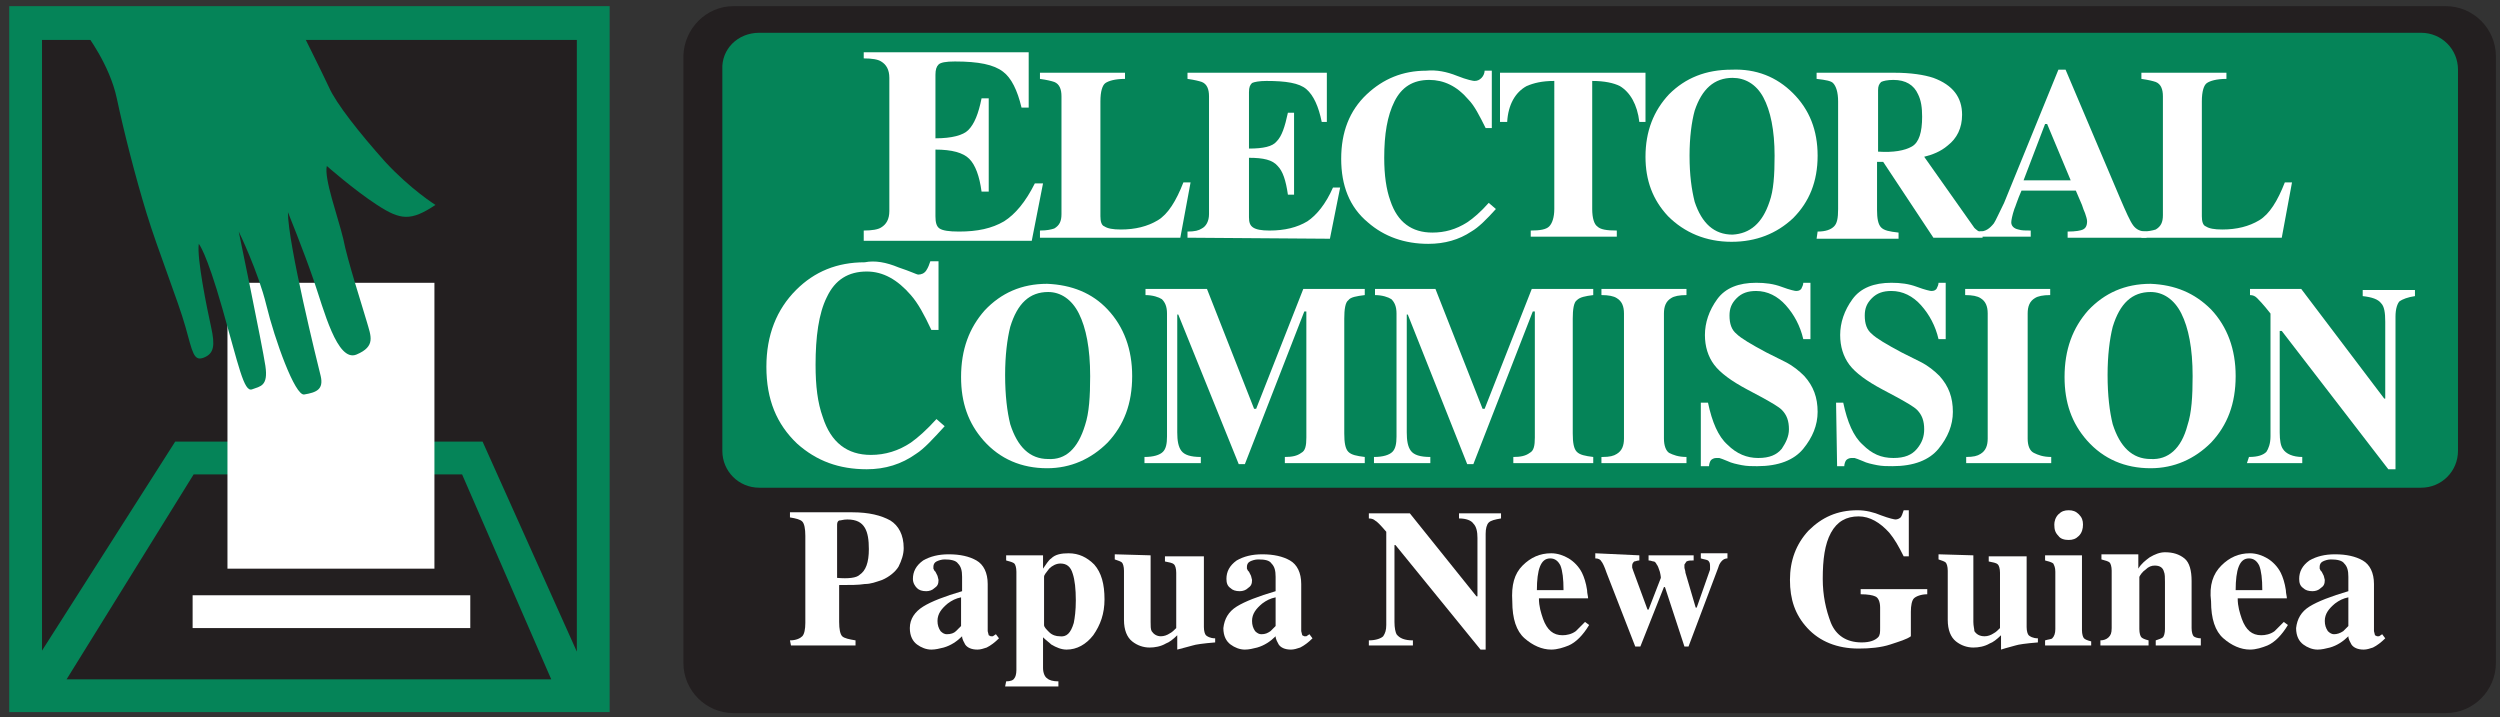 <?xml version="1.0" encoding="utf-8"?>
<!-- Generator: Adobe Illustrator 24.3.0, SVG Export Plug-In . SVG Version: 6.00 Build 0)  -->
<svg version="1.1" id="Layer_1" xmlns="http://www.w3.org/2000/svg" xmlns:xlink="http://www.w3.org/1999/xlink" x="0px" y="0px"
	 viewBox="0 0 244 70" style="enable-background:new 0 0 244 70;" xml:space="preserve">
<rect x="0" y="0" width="244" height="70" fill="#333333" stroke="none"/>
<style type="text/css">
	.st0{fill:#231F20;}
	.st1{fill:#058458;}
	.st2{fill:#FFFFFF;}
</style>
<g id="layer1">
	<path id="path7583" class="st0" d="M71.6,0.6h167.1c2.7,0,4.9,2.2,4.9,4.9v59.2c0,2.7-2.2,4.9-4.9,4.9H71.6c-2.7,0-4.9-2.2-4.9-4.9
		V5.4C66.8,2.8,68.9,0.6,71.6,0.6"/>
	<path id="path7585" class="st1" d="M74.1,3.2h162.2c2,0,3.6,1.6,3.6,3.6V44c0,2-1.6,3.6-3.6,3.6H74.1c-2,0-3.6-1.6-3.6-3.6V6.8
		C70.4,4.8,72,3.2,74.1,3.2"/>
	<path id="path7587" class="st2" d="M77.1,62.5c0.6,0,1-0.2,1.2-0.4c0.2-0.2,0.3-0.7,0.3-1.3v-8.5c0-0.7-0.1-1.2-0.3-1.4
		c-0.2-0.2-0.6-0.3-1.2-0.4v-0.5h6.1c1.6,0,2.8,0.3,3.7,0.8c0.8,0.5,1.3,1.4,1.3,2.7c0,0.6-0.2,1.2-0.5,1.8c-0.3,0.5-0.9,1-1.6,1.3
		c-0.6,0.2-1.1,0.4-1.7,0.4c-0.6,0.1-1.4,0.1-2.5,0.1v3.6c0,0.7,0.1,1.2,0.3,1.4c0.2,0.2,0.7,0.3,1.3,0.4V63h-6.3L77.1,62.5
		L77.1,62.5z M83.9,56.1c0.6-0.4,0.9-1.2,0.9-2.5c0-0.9-0.1-1.6-0.4-2.1c-0.3-0.5-0.8-0.8-1.7-0.8c-0.4,0-0.6,0.1-0.8,0.1
		c-0.2,0.1-0.2,0.3-0.2,0.5v5.1C82.8,56.5,83.6,56.4,83.9,56.1"/>
	<path id="path7589" class="st2" d="M90.1,59.2c0.8-0.5,2.1-1,3.8-1.5v-1.4c0-0.6-0.1-1-0.4-1.3c-0.2-0.3-0.7-0.4-1.3-0.4
		c-0.3,0-0.6,0.1-0.8,0.2c-0.2,0.1-0.3,0.3-0.3,0.5l0,0.2l0.1,0.2l0.1,0.1l0.2,0.4l0.1,0.4c0,0.4-0.1,0.6-0.4,0.8
		c-0.2,0.2-0.5,0.3-0.8,0.3c-0.4,0-0.7-0.1-0.9-0.3c-0.2-0.2-0.4-0.5-0.4-0.9c0-0.7,0.3-1.3,1-1.8c0.7-0.4,1.5-0.6,2.5-0.6
		c1.1,0,2,0.2,2.7,0.6c0.7,0.4,1.1,1.2,1.1,2.3v4.6l0.1,0.4l0.2,0.1l0.2,0l0.3-0.2l0.3,0.4c-0.4,0.4-0.8,0.7-1.2,0.9
		c-0.3,0.1-0.6,0.2-0.9,0.2c-0.6,0-1-0.2-1.2-0.5c-0.1-0.2-0.3-0.5-0.3-0.8c-0.5,0.5-1.1,0.9-1.8,1.1c-0.4,0.1-0.8,0.2-1.2,0.2
		c-0.5,0-1-0.2-1.4-0.5c-0.4-0.3-0.7-0.8-0.7-1.6C88.8,60.4,89.3,59.7,90.1,59.2L90.1,59.2z M93.3,61.6c0.1-0.1,0.3-0.3,0.5-0.5
		v-2.8c-0.5,0.1-0.9,0.3-1.3,0.6c-0.6,0.5-1,1-1,1.7c0,0.4,0.1,0.7,0.3,1c0.2,0.2,0.4,0.3,0.6,0.3C92.8,61.9,93.1,61.8,93.3,61.6"/>
	<path id="path7591" class="st2" d="M98.2,66.5c0.4,0,0.7-0.1,0.8-0.3c0.1-0.1,0.2-0.4,0.2-0.8v-9.6c0-0.4-0.1-0.7-0.2-0.8
		c-0.1-0.1-0.4-0.2-0.8-0.3v-0.5h3.6v1.3c0.3-0.4,0.5-0.8,0.8-1c0.4-0.4,1-0.5,1.7-0.5c1,0,1.8,0.4,2.5,1.1c0.7,0.8,1,1.9,1,3.4
		c0,1.4-0.4,2.5-1.1,3.5c-0.7,0.9-1.6,1.4-2.6,1.4c-0.5,0-1-0.2-1.5-0.5c-0.2-0.2-0.5-0.4-0.8-0.7v1.6c0,0.9,0,1.3,0,1.4
		c0,0.5,0.2,0.9,0.4,1c0.2,0.2,0.6,0.3,1.1,0.3V67h-5.2L98.2,66.5L98.2,66.5z M104.8,60.8c0.1-0.5,0.2-1.2,0.2-2.2
		c0-1.1-0.1-2-0.3-2.6c-0.2-0.7-0.6-1-1.2-1c-0.4,0-0.8,0.2-1.1,0.5c-0.3,0.4-0.5,0.6-0.5,0.8V61c0,0.2,0.2,0.4,0.5,0.7
		c0.3,0.3,0.7,0.4,1,0.4C104.1,62.2,104.5,61.8,104.8,60.8"/>
	<path id="path7593" class="st2" d="M112.3,54.2v6.5c0,0.4,0,0.7,0.1,0.9c0.2,0.3,0.5,0.5,0.9,0.5c0.3,0,0.6-0.1,0.9-0.3
		c0.2-0.1,0.4-0.3,0.6-0.5v-5.4c0-0.4-0.1-0.7-0.2-0.8c-0.2-0.2-0.5-0.2-0.9-0.3v-0.5h3.8v6.9c0,0.4,0.1,0.7,0.2,0.8
		c0.1,0.1,0.4,0.3,0.9,0.3v0.4c-1.2,0.1-1.9,0.2-2.2,0.3c-0.3,0.1-0.8,0.2-1.5,0.4V62c-0.4,0.4-0.8,0.7-1.1,0.8
		c-0.5,0.3-1.1,0.4-1.6,0.4c-0.6,0-1.2-0.2-1.7-0.6c-0.5-0.4-0.8-1.1-0.8-2.1v-4.8c0-0.4-0.1-0.7-0.2-0.8c-0.1-0.1-0.4-0.2-0.7-0.3
		v-0.5L112.3,54.2"/>
	<path id="path7595" class="st2" d="M120.7,59.2c0.8-0.5,2.1-1,3.8-1.5v-1.4c0-0.6-0.1-1-0.4-1.3c-0.2-0.3-0.6-0.4-1.3-0.4
		c-0.3,0-0.6,0.1-0.8,0.2c-0.2,0.1-0.3,0.3-0.3,0.5l0,0.2l0.1,0.2l0.1,0.1l0.2,0.4l0.1,0.4c0,0.4-0.1,0.6-0.4,0.8
		c-0.2,0.2-0.5,0.3-0.8,0.3c-0.4,0-0.7-0.1-0.9-0.3c-0.3-0.2-0.4-0.5-0.4-0.9c0-0.7,0.3-1.3,1-1.8c0.7-0.4,1.5-0.6,2.5-0.6
		c1.1,0,2,0.2,2.7,0.6c0.7,0.4,1.1,1.2,1.1,2.3v4.6l0.1,0.4l0.2,0.1l0.2,0l0.3-0.2l0.3,0.4c-0.4,0.4-0.8,0.7-1.2,0.9
		c-0.3,0.1-0.6,0.2-0.9,0.2c-0.6,0-1-0.2-1.2-0.5c-0.1-0.2-0.3-0.5-0.3-0.8c-0.5,0.5-1.1,0.9-1.8,1.1c-0.4,0.1-0.8,0.2-1.2,0.2
		c-0.5,0-1-0.2-1.4-0.5c-0.4-0.3-0.7-0.8-0.7-1.6C119.5,60.4,119.9,59.7,120.7,59.2L120.7,59.2z M124,61.6c0.1-0.1,0.3-0.3,0.5-0.5
		v-2.8c-0.5,0.1-0.9,0.3-1.3,0.6c-0.6,0.5-1,1-1,1.7c0,0.4,0.1,0.7,0.3,1c0.2,0.2,0.4,0.3,0.6,0.3C123.5,61.9,123.7,61.8,124,61.6"
		/>
	<path id="path7597" class="st2" d="M133.6,62.5c0.7,0,1.2-0.2,1.4-0.4c0.2-0.3,0.3-0.6,0.3-1.1v-9.1c-0.6-0.7-0.9-1-1.1-1.1
		c-0.1-0.1-0.3-0.2-0.6-0.2v-0.5h4l6.5,8.1h0.1v-5.7c0-0.6-0.1-1.1-0.4-1.4c-0.2-0.3-0.7-0.5-1.4-0.5v-0.5h4.1v0.5
		c-0.6,0.1-1,0.2-1.2,0.4c-0.2,0.2-0.3,0.6-0.3,1.1v11.3h-0.5l-8.3-10.2h-0.1v7.5c0,0.6,0.1,1,0.2,1.2c0.3,0.4,0.8,0.6,1.6,0.6V63
		h-4.3L133.6,62.5"/>
	<path id="path7599" class="st2" d="M152.6,57.6c0-1.1-0.1-1.9-0.3-2.4c-0.2-0.4-0.5-0.7-1-0.7c-0.5,0-0.8,0.3-1,0.8
		c-0.2,0.5-0.3,1.3-0.3,2.3H152.6L152.6,57.6z M148.6,55.2c0.8-0.8,1.7-1.2,2.8-1.2c0.6,0,1.2,0.2,1.7,0.5c0.5,0.3,1,0.8,1.3,1.4
		c0.2,0.4,0.4,1,0.5,1.7c0,0.3,0.1,0.6,0.1,0.8h-4.8c0,0.8,0.2,1.4,0.4,2c0.4,1.1,1,1.6,1.9,1.6c0.4,0,0.9-0.1,1.3-0.4
		c0.2-0.2,0.5-0.5,0.9-0.9l0.4,0.3c-0.6,1-1.3,1.7-2,2c-0.5,0.2-1.1,0.4-1.7,0.4c-0.9,0-1.8-0.4-2.6-1.1c-0.8-0.7-1.2-1.9-1.2-3.6
		C147.5,57.1,147.8,56,148.6,55.2"/>
	<path id="path7601" class="st2" d="M160,54.2v0.5c-0.2,0-0.4,0.1-0.5,0.1c-0.1,0.1-0.2,0.2-0.2,0.4l0,0.2l0.1,0.3l1.4,3.8h0.1
		l1.2-3.1c0,0,0-0.2-0.1-0.6c-0.1-0.3-0.2-0.6-0.3-0.7c-0.1-0.2-0.2-0.3-0.3-0.3c-0.1,0-0.3-0.1-0.5-0.1v-0.5h4.4v0.5
		c-0.3,0-0.5,0-0.7,0.1l-0.2,0.3l0,0.3c0,0.1,0.1,0.3,0.1,0.5l1,3.4h0.1l1.3-3.7l0-0.2l0-0.2c0-0.3-0.1-0.4-0.2-0.5
		c-0.2-0.1-0.4-0.1-0.7-0.2v-0.5h2.6v0.5c-0.2,0-0.4,0.1-0.5,0.2c-0.1,0.1-0.3,0.3-0.4,0.7l-2.9,7.7h-0.4l-1.9-5.8h-0.1l-2.3,5.8
		h-0.5l-2.8-7.2c-0.2-0.6-0.4-1-0.5-1.1c-0.1-0.2-0.3-0.3-0.6-0.3v-0.5L160,54.2"/>
	<path id="path7603" class="st2" d="M176.5,51.8c1.3-1.3,2.8-2,4.8-2c0.8,0,1.6,0.2,2.3,0.5c0.8,0.3,1.3,0.4,1.4,0.4
		c0.2,0,0.4-0.1,0.5-0.2c0.1-0.1,0.2-0.4,0.3-0.7h0.5v4.5h-0.5c-0.5-1-0.9-1.7-1.4-2.3c-0.9-1-1.9-1.6-3-1.6c-1.2,0-2.1,0.5-2.7,1.6
		c-0.6,1.1-0.8,2.6-0.8,4.5c0,1.6,0.3,3,0.8,4.3c0.5,1.2,1.5,1.9,3,1.9c0.8,0,1.3-0.2,1.6-0.5c0.2-0.2,0.2-0.5,0.2-0.9v-2
		c0-0.6-0.2-1-0.5-1.1c-0.2-0.1-0.7-0.2-1.4-0.2v-0.5h6.5V58c-0.6,0-1.1,0.2-1.3,0.4c-0.2,0.2-0.3,0.7-0.3,1.3v2.4
		c-0.4,0.3-1.1,0.5-2,0.8c-0.9,0.3-2,0.4-3.1,0.4c-2.1,0-3.8-0.7-5-2c-1.2-1.3-1.7-2.8-1.7-4.7C174.7,54.7,175.3,53.1,176.5,51.8"/>
	<path id="path7605" class="st2" d="M192.6,54.2v6.5c0,0.4,0.1,0.7,0.1,0.9c0.2,0.3,0.5,0.5,1,0.5c0.3,0,0.6-0.1,0.9-0.3
		c0.2-0.1,0.4-0.3,0.6-0.5v-5.4c0-0.4-0.1-0.7-0.2-0.8c-0.2-0.2-0.5-0.2-0.9-0.3v-0.5h3.7v6.9c0,0.4,0.1,0.7,0.2,0.8
		c0.1,0.1,0.4,0.3,0.9,0.3v0.4c-1.2,0.1-1.9,0.2-2.2,0.3c-0.3,0.1-0.8,0.2-1.4,0.4V62c-0.4,0.4-0.8,0.7-1.1,0.8
		c-0.5,0.3-1.1,0.4-1.6,0.4c-0.6,0-1.2-0.2-1.7-0.6c-0.5-0.4-0.8-1.1-0.8-2.1v-4.8c0-0.4-0.1-0.7-0.2-0.8c-0.1-0.1-0.4-0.2-0.7-0.3
		v-0.5L192.6,54.2"/>
	<path id="path7607" class="st2" d="M199.6,62.5c0.3-0.1,0.6-0.1,0.7-0.2c0.2-0.2,0.3-0.5,0.3-0.9v-5.6c0-0.4-0.1-0.6-0.2-0.8
		c-0.1-0.1-0.4-0.2-0.8-0.3v-0.5h3.6v7.3c0,0.4,0.1,0.7,0.2,0.8c0.1,0.1,0.3,0.2,0.7,0.3V63h-4.5L199.6,62.5L199.6,62.5z
		 M200.9,50.2c0.3-0.3,0.6-0.4,1-0.4c0.4,0,0.7,0.1,1,0.4c0.3,0.3,0.4,0.6,0.4,1c0,0.4-0.1,0.8-0.4,1.1c-0.3,0.3-0.6,0.4-1,0.4
		c-0.4,0-0.8-0.1-1-0.4c-0.3-0.3-0.4-0.6-0.4-1.1C200.5,50.9,200.6,50.5,200.9,50.2"/>
	<path id="path7609" class="st2" d="M205,62.5c0.3,0,0.6-0.1,0.8-0.3c0.2-0.2,0.3-0.4,0.3-0.9v-5.6c0-0.4-0.1-0.7-0.2-0.8
		c-0.1-0.1-0.4-0.2-0.8-0.3v-0.5h3.6v1.4c0.3-0.5,0.7-0.8,1.1-1.1c0.5-0.3,1-0.5,1.5-0.5c0.8,0,1.4,0.2,1.9,0.6
		c0.5,0.4,0.7,1.2,0.7,2.2v4.6c0,0.4,0.1,0.7,0.2,0.8c0.1,0.1,0.4,0.2,0.7,0.2V63h-4.4v-0.5c0.3-0.1,0.6-0.2,0.7-0.3
		c0.1-0.1,0.2-0.4,0.2-0.8v-4.6c0-0.4,0-0.8-0.1-1c-0.1-0.4-0.4-0.6-0.9-0.6c-0.3,0-0.6,0.1-0.9,0.4c-0.3,0.2-0.5,0.5-0.6,0.7v5.1
		c0,0.4,0.1,0.7,0.2,0.8c0.1,0.1,0.3,0.2,0.7,0.3V63H205L205,62.5"/>
	<path id="path7611" class="st2" d="M220.8,57.6c0-1.1-0.1-1.9-0.3-2.4c-0.2-0.4-0.5-0.7-1-0.7c-0.5,0-0.8,0.3-1,0.8
		c-0.2,0.5-0.3,1.3-0.3,2.3H220.8L220.8,57.6z M216.8,55.2c0.8-0.8,1.7-1.2,2.8-1.2c0.6,0,1.2,0.2,1.7,0.5c0.5,0.3,1,0.8,1.3,1.4
		c0.2,0.4,0.4,1,0.5,1.7c0,0.3,0.1,0.6,0.1,0.8h-4.8c0,0.8,0.2,1.4,0.4,2c0.4,1.1,1,1.6,1.9,1.6c0.4,0,0.9-0.1,1.3-0.4
		c0.2-0.2,0.5-0.5,0.9-0.9l0.4,0.3c-0.6,1-1.3,1.7-2,2c-0.5,0.2-1.1,0.4-1.7,0.4c-0.9,0-1.8-0.4-2.6-1.1c-0.8-0.7-1.2-1.9-1.2-3.6
		C215.6,57.1,216,56,216.8,55.2"/>
	<path id="path7613" class="st2" d="M225.4,59.2c0.8-0.5,2.1-1,3.8-1.5v-1.4c0-0.6-0.1-1-0.4-1.3c-0.2-0.3-0.7-0.4-1.3-0.4
		c-0.3,0-0.6,0.1-0.8,0.2c-0.2,0.1-0.3,0.3-0.3,0.5l0,0.2l0.1,0.2l0.1,0.1l0.2,0.4l0.1,0.4c0,0.4-0.1,0.6-0.4,0.8
		c-0.2,0.2-0.5,0.3-0.8,0.3c-0.4,0-0.7-0.1-0.9-0.3c-0.3-0.2-0.4-0.5-0.4-0.9c0-0.7,0.3-1.3,1-1.8c0.7-0.4,1.5-0.6,2.5-0.6
		c1.1,0,2,0.2,2.7,0.6c0.7,0.4,1.1,1.2,1.1,2.3v4.6l0.1,0.4l0.2,0.1l0.2,0l0.3-0.2l0.3,0.4c-0.4,0.4-0.8,0.7-1.2,0.9
		c-0.3,0.1-0.6,0.2-0.9,0.2c-0.6,0-1-0.2-1.2-0.5c-0.1-0.2-0.3-0.5-0.3-0.8c-0.5,0.5-1.1,0.9-1.8,1.1c-0.4,0.1-0.8,0.2-1.2,0.2
		c-0.5,0-1-0.2-1.4-0.5c-0.4-0.3-0.7-0.8-0.7-1.6C224.2,60.4,224.6,59.7,225.4,59.2L225.4,59.2z M228.7,61.6
		c0.1-0.1,0.3-0.3,0.5-0.5v-2.8c-0.5,0.1-0.9,0.3-1.3,0.6c-0.6,0.5-1,1-1,1.7c0,0.4,0.1,0.7,0.3,1c0.2,0.2,0.4,0.3,0.6,0.3
		C228.1,61.9,228.4,61.8,228.7,61.6"/>
	<path id="path7615" class="st2" d="M87.7,26.1c1.2,0.4,1.8,0.7,1.9,0.7c0.3,0,0.6-0.1,0.8-0.4c0.2-0.3,0.3-0.6,0.4-0.9h0.8v6.7
		h-0.7c-0.7-1.5-1.3-2.6-2-3.4c-1.3-1.5-2.7-2.3-4.3-2.3c-1.8,0-3.1,0.8-3.9,2.5c-0.8,1.6-1.1,3.9-1.1,6.6c0,2.1,0.2,3.7,0.7,5.1
		c0.8,2.5,2.4,3.7,4.7,3.7c1.4,0,2.7-0.4,3.9-1.2c0.7-0.5,1.5-1.2,2.5-2.3l0.8,0.7c-1.1,1.2-2,2.2-2.8,2.7c-1.4,1-3,1.5-4.8,1.5
		c-2.7,0-4.9-0.8-6.8-2.5c-2-1.9-3-4.3-3-7.5c0-3.1,1-5.6,2.9-7.5c1.8-1.8,4-2.7,6.7-2.7C85.4,25.4,86.5,25.6,87.7,26.1"/>
	<path id="path7617" class="st2" d="M108.1,30.2c1.6,1.7,2.4,3.9,2.4,6.5c0,2.7-0.8,4.8-2.4,6.5c-1.6,1.6-3.6,2.5-5.9,2.5
		c-2.5,0-4.6-0.9-6.2-2.7c-1.5-1.7-2.2-3.7-2.2-6.2c0-2.7,0.8-4.8,2.3-6.5c1.6-1.7,3.6-2.6,6.1-2.6
		C104.6,27.8,106.6,28.6,108.1,30.2z M105.9,41.5c0.4-1.2,0.5-2.8,0.5-4.8c0-2.7-0.4-4.7-1.1-6.1c-0.7-1.4-1.8-2.1-3-2.1
		c-1.8,0-3,1.1-3.7,3.4c-0.3,1.2-0.5,2.8-0.5,4.7c0,2,0.2,3.6,0.5,4.8c0.7,2.2,1.9,3.4,3.7,3.4C104,44.9,105.2,43.8,105.9,41.5"/>
	<path id="path7619" class="st2" d="M111.7,44.6c0.9,0,1.5-0.2,1.8-0.5c0.3-0.3,0.4-0.8,0.4-1.5v-12c0-0.7-0.2-1.1-0.5-1.4
		c-0.3-0.2-0.9-0.4-1.6-0.4v-0.6h6l4.6,11.7h0.2l4.6-11.7h6v0.6c-0.8,0.1-1.4,0.2-1.6,0.5c-0.3,0.2-0.4,0.9-0.4,1.8v11.2
		c0,0.9,0.1,1.5,0.4,1.8c0.3,0.3,0.8,0.4,1.6,0.5v0.6h-7.8v-0.6c0.7,0,1.2-0.1,1.6-0.4c0.4-0.2,0.5-0.7,0.5-1.5V30.4h-0.2l-5.8,14.9
		h-0.6L115,30.7h-0.1v11.5c0,0.8,0.1,1.4,0.4,1.8c0.3,0.4,0.9,0.6,1.9,0.6v0.6h-5.5L111.7,44.6"/>
	<path id="path7621" class="st2" d="M134.1,44.6c0.9,0,1.5-0.2,1.8-0.5c0.3-0.3,0.4-0.8,0.4-1.5v-12c0-0.7-0.2-1.1-0.5-1.4
		c-0.3-0.2-0.9-0.4-1.6-0.4v-0.6h5.9l4.6,11.7h0.2l4.6-11.7h6v0.6c-0.8,0.1-1.3,0.2-1.6,0.5c-0.3,0.2-0.4,0.9-0.4,1.8v11.2
		c0,0.9,0.1,1.5,0.4,1.8c0.3,0.3,0.8,0.4,1.6,0.5v0.6h-7.8v-0.6c0.7,0,1.2-0.1,1.6-0.4c0.4-0.2,0.5-0.7,0.5-1.5V30.4h-0.2l-5.8,14.9
		h-0.6l-5.8-14.6h-0.1v11.5c0,0.8,0.1,1.4,0.4,1.8c0.3,0.4,0.9,0.6,1.9,0.6v0.6h-5.5L134.1,44.6"/>
	<path id="path7623" class="st2" d="M156.4,44.6c0.7,0,1.1-0.1,1.4-0.3c0.5-0.3,0.7-0.8,0.7-1.5V30.6c0-0.7-0.2-1.2-0.7-1.5
		c-0.3-0.2-0.8-0.3-1.5-0.3v-0.6h8.3v0.6c-0.7,0-1.2,0.1-1.5,0.3c-0.5,0.3-0.7,0.8-0.7,1.5v12.2c0,0.7,0.2,1.2,0.5,1.4
		c0.4,0.2,0.9,0.4,1.7,0.4v0.6h-8.3V44.6"/>
	<path id="path7625" class="st2" d="M166,39.3h0.7c0.4,1.9,1,3.3,1.9,4.1c0.9,0.9,1.9,1.3,3,1.3c1.1,0,1.8-0.3,2.3-0.9
		c0.4-0.6,0.7-1.2,0.7-1.9c0-0.8-0.2-1.4-0.7-1.9c-0.3-0.3-1-0.7-1.9-1.2l-1.5-0.8c-1.5-0.8-2.6-1.6-3.2-2.4
		c-0.6-0.8-0.9-1.8-0.9-2.9c0-1.2,0.4-2.4,1.2-3.5c0.8-1.1,2.1-1.6,3.8-1.6c0.9,0,1.7,0.1,2.5,0.4c0.8,0.3,1.3,0.4,1.4,0.4
		c0.3,0,0.4-0.1,0.5-0.2c0.1-0.2,0.2-0.4,0.2-0.6h0.7v5.5H176c-0.3-1.3-0.9-2.4-1.7-3.3c-0.8-0.9-1.8-1.4-2.9-1.4
		c-0.8,0-1.4,0.2-1.9,0.7c-0.5,0.5-0.7,1-0.7,1.7c0,0.8,0.2,1.4,0.7,1.8c0.4,0.4,1.4,1,2.9,1.8l1.8,0.9c0.8,0.4,1.4,0.9,1.9,1.4
		c0.9,1,1.3,2.1,1.3,3.5c0,1.3-0.5,2.5-1.4,3.6c-0.9,1.1-2.4,1.7-4.5,1.7c-0.5,0-1,0-1.5-0.1c-0.5-0.1-1-0.2-1.4-0.4l-0.5-0.2
		l-0.3-0.1l-0.3,0c-0.2,0-0.4,0.1-0.5,0.2c-0.1,0.1-0.2,0.4-0.2,0.6H166L166,39.3"/>
	<path id="path7627" class="st2" d="M179.2,39.3h0.7c0.4,1.9,1,3.3,1.9,4.1c0.9,0.9,1.8,1.3,3,1.3c1.1,0,1.8-0.3,2.3-0.9
		c0.5-0.6,0.7-1.2,0.7-1.9c0-0.8-0.2-1.4-0.7-1.9c-0.3-0.3-1-0.7-1.9-1.2l-1.5-0.8c-1.5-0.8-2.6-1.6-3.2-2.4
		c-0.6-0.8-0.9-1.8-0.9-2.9c0-1.2,0.4-2.4,1.2-3.5c0.8-1.1,2.1-1.6,3.8-1.6c0.9,0,1.7,0.1,2.5,0.4c0.8,0.3,1.3,0.4,1.4,0.4
		c0.3,0,0.4-0.1,0.5-0.2c0.1-0.2,0.2-0.4,0.2-0.6h0.7v5.5h-0.7c-0.3-1.3-0.9-2.4-1.7-3.3c-0.8-0.9-1.8-1.4-2.9-1.4
		c-0.8,0-1.4,0.2-1.9,0.7c-0.5,0.5-0.7,1-0.7,1.7c0,0.8,0.2,1.4,0.7,1.8c0.4,0.4,1.4,1,2.9,1.8l1.8,0.9c0.8,0.4,1.4,0.9,1.9,1.4
		c0.9,1,1.3,2.1,1.3,3.5c0,1.3-0.5,2.5-1.4,3.6c-0.9,1.1-2.4,1.7-4.5,1.7c-0.5,0-1,0-1.5-0.1c-0.5-0.1-1-0.2-1.4-0.4l-0.5-0.2
		l-0.3-0.1l-0.3,0c-0.2,0-0.4,0.1-0.5,0.2c-0.1,0.1-0.2,0.4-0.2,0.6h-0.7L179.2,39.3"/>
	<path id="path7629" class="st2" d="M191.9,44.6c0.7,0,1.1-0.1,1.4-0.3c0.5-0.3,0.7-0.8,0.7-1.5V30.6c0-0.7-0.2-1.2-0.7-1.5
		c-0.3-0.2-0.8-0.3-1.5-0.3v-0.6h8.3v0.6c-0.7,0-1.2,0.1-1.5,0.3c-0.5,0.3-0.7,0.8-0.7,1.5v12.2c0,0.7,0.2,1.2,0.6,1.4
		c0.4,0.2,0.9,0.4,1.7,0.4v0.6h-8.3L191.9,44.6"/>
	<path id="path7631" class="st2" d="M215.8,30.2c1.6,1.7,2.4,3.9,2.4,6.5c0,2.7-0.8,4.8-2.4,6.5c-1.6,1.6-3.6,2.5-5.9,2.5
		c-2.5,0-4.6-0.9-6.2-2.7c-1.5-1.7-2.2-3.7-2.2-6.2c0-2.7,0.8-4.8,2.3-6.5c1.6-1.7,3.6-2.6,6.1-2.6
		C212.3,27.8,214.2,28.6,215.8,30.2z M213.5,41.5c0.4-1.2,0.5-2.8,0.5-4.8c0-2.7-0.4-4.7-1.1-6.1c-0.7-1.4-1.8-2.1-3-2.1
		c-1.8,0-3,1.1-3.7,3.4c-0.3,1.2-0.5,2.8-0.5,4.7c0,2,0.2,3.6,0.5,4.8c0.7,2.2,1.9,3.4,3.7,3.4C211.6,44.9,212.9,43.8,213.5,41.5"/>
	<path id="path7633" class="st2" d="M219.5,44.6c0.9,0,1.4-0.2,1.7-0.5c0.2-0.3,0.4-0.8,0.4-1.5v-12c-0.7-0.9-1.2-1.4-1.3-1.5
		c-0.2-0.2-0.4-0.3-0.7-0.3v-0.6h5l8.1,10.7h0.1v-7.5c0-0.9-0.1-1.5-0.4-1.8c-0.3-0.4-0.9-0.6-1.8-0.7v-0.6h5.1v0.6
		c-0.7,0.1-1.2,0.3-1.5,0.5c-0.2,0.2-0.4,0.7-0.4,1.5v14.9h-0.7l-10.4-13.5h-0.2v9.9c0,0.8,0.1,1.3,0.3,1.6c0.3,0.5,1,0.8,1.9,0.8
		v0.6h-5.4L219.5,44.6"/>
	<path id="path7635" class="st2" d="M101.5,22.5c0.7,0,1.1-0.1,1.4-0.2c0.5-0.3,0.7-0.7,0.7-1.4V9.4c0-0.7-0.2-1.2-0.7-1.4
		c-0.3-0.1-0.7-0.2-1.4-0.3V7.1h8.3v0.6c-1,0-1.6,0.2-1.9,0.4c-0.3,0.2-0.5,0.8-0.5,1.8v11.2c0,0.5,0.1,0.9,0.4,1
		c0.3,0.2,0.8,0.3,1.6,0.3c1.4,0,2.6-0.3,3.6-0.9c1-0.6,1.8-1.9,2.5-3.7h0.7l-1,5.4h-13.7L101.5,22.5"/>
	<path id="path7637" class="st2" d="M115.9,23.2v-0.6c0.7,0,1.1-0.1,1.4-0.3c0.4-0.2,0.7-0.7,0.7-1.4V9.4c0-0.7-0.2-1.2-0.7-1.4
		c-0.3-0.1-0.7-0.2-1.4-0.3V7.1h13.6v4.8H129c-0.3-1.5-0.8-2.6-1.5-3.2c-0.7-0.6-2-0.8-3.9-0.8c-0.7,0-1.2,0.1-1.4,0.2
		c-0.2,0.2-0.3,0.4-0.3,0.9v5.5c1.4,0,2.3-0.2,2.7-0.7c0.5-0.5,0.8-1.4,1.1-2.8h0.6v8h-0.6c-0.2-1.4-0.5-2.3-1-2.8
		c-0.5-0.6-1.4-0.8-2.8-0.8v5.8c0,0.5,0.1,0.8,0.4,1c0.3,0.2,0.8,0.3,1.6,0.3c1.5,0,2.7-0.3,3.7-0.9c0.9-0.6,1.8-1.7,2.5-3.3h0.7
		l-1,5L115.9,23.2"/>
	<path id="path7639" class="st2" d="M142.2,7.4c1,0.4,1.6,0.5,1.7,0.5c0.3,0,0.5-0.1,0.7-0.3c0.2-0.2,0.3-0.5,0.3-0.7h0.7v5.6H145
		c-0.6-1.2-1.1-2.2-1.7-2.8c-1.1-1.3-2.4-1.9-3.8-1.9c-1.6,0-2.7,0.7-3.4,2.1c-0.7,1.4-1,3.2-1,5.5c0,1.7,0.2,3.1,0.6,4.2
		c0.7,2.1,2.1,3.1,4.1,3.1c1.2,0,2.3-0.3,3.4-1c0.6-0.4,1.3-1,2.1-1.9l0.7,0.6c-0.9,1-1.7,1.8-2.4,2.2c-1.2,0.8-2.6,1.2-4.2,1.2
		c-2.3,0-4.3-0.7-5.9-2.1c-1.8-1.5-2.6-3.6-2.6-6.2c0-2.6,0.8-4.7,2.5-6.3c1.6-1.5,3.5-2.3,5.8-2.3C140.2,6.8,141.2,7,142.2,7.4"/>
	<path id="path7641" class="st2" d="M146.4,7.1h14.2l0,4.8H160c-0.2-1.7-0.9-2.9-1.9-3.5c-0.6-0.3-1.5-0.5-2.7-0.5v12.5
		c0,0.9,0.2,1.5,0.5,1.7c0.3,0.3,0.9,0.4,1.9,0.4v0.6h-8.4v-0.6c0.9,0,1.5-0.1,1.8-0.4c0.3-0.3,0.5-0.9,0.5-1.7V7.9
		c-1.2,0-2,0.2-2.7,0.5c-1.1,0.6-1.8,1.8-1.9,3.5h-0.7L146.4,7.1"/>
	<path id="path7643" class="st2" d="M175,9.1c1.6,1.6,2.4,3.6,2.4,6.1c0,2.5-0.8,4.5-2.4,6.1c-1.6,1.5-3.6,2.3-6,2.3
		c-2.5,0-4.6-0.9-6.2-2.5c-1.5-1.6-2.2-3.5-2.2-5.8c0-2.5,0.8-4.5,2.3-6.1c1.6-1.6,3.6-2.4,6.1-2.4C171.4,6.7,173.4,7.5,175,9.1
		L175,9.1z M172.7,19.7c0.4-1.1,0.5-2.6,0.5-4.5c0-2.5-0.4-4.4-1.1-5.7c-0.7-1.3-1.8-1.9-3-1.9c-1.8,0-3,1.1-3.7,3.2
		c-0.3,1.1-0.5,2.6-0.5,4.4c0,1.9,0.2,3.3,0.5,4.5c0.7,2.1,1.9,3.2,3.7,3.2C170.8,22.8,172,21.8,172.7,19.7"/>
	<path id="path7645" class="st2" d="M186.6,14.3c0.7-0.4,1-1.4,1-2.9c0-0.9-0.1-1.6-0.4-2.2c-0.4-0.9-1.2-1.4-2.4-1.4
		c-0.6,0-1,0.1-1.2,0.2c-0.2,0.2-0.3,0.4-0.3,0.8v6C184.8,14.9,185.9,14.7,186.6,14.3L186.6,14.3z M177.4,22.6
		c0.8,0,1.3-0.2,1.6-0.5c0.3-0.3,0.4-0.8,0.4-1.7V9.9c0-0.9-0.2-1.5-0.5-1.8c-0.2-0.2-0.7-0.3-1.6-0.4V7.1h7.6
		c1.6,0,2.9,0.2,3.8,0.5c1.9,0.7,2.8,1.9,2.8,3.6c0,1.3-0.5,2.3-1.4,3c-0.7,0.6-1.5,0.9-2.3,1.1l4.8,6.8c0.1,0.2,0.3,0.3,0.4,0.4
		c0.1,0.1,0.3,0.1,0.5,0.1v0.6h-4.8l-4.9-7.4h-0.6v4.7c0,0.8,0.1,1.4,0.4,1.7c0.3,0.3,0.8,0.4,1.7,0.5v0.6h-8L177.4,22.6"/>
	<path id="path7647" class="st2" d="M193.2,22.6c0.6,0,1-0.3,1.4-0.8c0.2-0.3,0.5-1,1-2l5.3-13h0.7l5.3,12.5c0.6,1.4,1,2.3,1.3,2.7
		c0.3,0.4,0.7,0.6,1.3,0.6v0.6h-7.7v-0.6c0.8,0,1.3-0.1,1.5-0.2c0.2-0.1,0.4-0.3,0.4-0.8c0-0.2-0.1-0.5-0.2-0.8
		c-0.1-0.2-0.2-0.5-0.3-0.8l-0.6-1.4h-5.3c-0.4,0.9-0.6,1.6-0.7,1.8c-0.2,0.6-0.3,1.1-0.3,1.3c0,0.3,0.2,0.6,0.7,0.7
		c0.3,0.1,0.7,0.1,1.2,0.1v0.6h-4.8L193.2,22.6L193.2,22.6z M202.1,17.6l-2.3-5.5h-0.2l-2.1,5.5H202.1"/>
	<path id="path7649" class="st2" d="M209,22.6c0.6,0,1.1-0.1,1.4-0.2c0.5-0.3,0.7-0.7,0.7-1.4V9.4c0-0.7-0.2-1.2-0.7-1.4
		c-0.3-0.1-0.7-0.2-1.4-0.3V7.1h8.3v0.6c-1,0-1.6,0.2-1.9,0.4c-0.3,0.2-0.5,0.8-0.5,1.8v11.2c0,0.5,0.1,0.9,0.4,1
		c0.3,0.2,0.8,0.3,1.6,0.3c1.4,0,2.6-0.3,3.6-0.9c1-0.6,1.8-1.9,2.5-3.7h0.7l-1,5.4H209L209,22.6"/>
	<path id="path7651" class="st2" d="M84.3,23.2v-0.7c0.8,0,1.4-0.1,1.7-0.3c0.5-0.3,0.8-0.8,0.8-1.6v-13c0-0.8-0.3-1.3-0.8-1.6
		c-0.3-0.2-0.9-0.3-1.7-0.3V5.1h16.1v5.4h-0.7c-0.4-1.7-1-2.9-1.8-3.5C97,6.3,95.5,6,93.2,6c-0.9,0-1.4,0.1-1.6,0.3
		c-0.2,0.2-0.3,0.5-0.3,1v6.2c1.6,0,2.7-0.3,3.2-0.8c0.6-0.6,1-1.6,1.3-3.1h0.7v9.1h-0.7c-0.2-1.5-0.6-2.6-1.2-3.2
		c-0.6-0.6-1.7-0.9-3.3-0.9v6.5c0,0.6,0.1,1,0.4,1.2c0.3,0.2,0.9,0.3,1.9,0.3c1.8,0,3.2-0.3,4.4-1c1.1-0.7,2.1-1.9,3-3.7h0.8
		l-1.1,5.6H84.3"/>
	<path id="path7655" class="st1" d="M0.9,69.5h58.6V0.6H0.9V69.5z"/>
	<path id="path7657" class="st0" d="M56.3,3.9v59.7l-9.2-20.5H17.1l-13,20.4V3.9H56.3"/>
	<path id="path7659" class="st0" d="M6.5,66.3h47.3l-8.7-20H18.9L6.5,66.3"/>
	<path id="path7663" class="st2" d="M18.8,58.3v3h27.1v-3.2H18.8V58.3"/>
	<path id="path7665" class="st2" d="M22.2,55.5h20.2V27.6H22.2V55.5z"/>
	<path id="path7667" class="st1" d="M8.4,3.3c0,0,2.3,3,3,6.3c0.7,3.3,1.8,7.6,2.9,11.2c1.1,3.6,3.1,8.6,3.8,11.1
		c0.7,2.5,0.8,3.4,1.8,3c1-0.4,1.1-1.2,0.7-3c-0.4-1.8-1.4-6.7-1.2-8.1c0,0,0.7,0.7,2.3,6.3c1.6,5.6,2.1,8.2,2.9,7.9
		c0.8-0.3,1.6-0.3,1.3-2.3c-0.3-2-2.6-13.1-2.6-13.1s1.9,3.9,2.7,7.2c0.8,3.3,2.8,8.9,3.7,8.7c1.2-0.2,1.9-0.5,1.6-1.8
		c-0.3-1.2-3.2-12.9-3.2-16c0,0,1.5,3.7,2.5,6.6c1,2.9,2.3,8.1,4.2,7.3c1.9-0.8,1.4-1.8,1-3.2c-0.4-1.4-1.9-6-2.3-8.1
		c-0.5-2.1-1.9-5.9-1.6-7.1c0,0,2.6,2.3,4.9,3.8c2.3,1.5,3.3,1.6,5.7,0c0,0-2.4-1.5-4.9-4.2c-2.5-2.8-4.8-5.7-5.5-7.3
		c-0.7-1.5-2.5-5.1-2.5-5.1l-1.3-2.1L15.2,1.6H7.1L8.4,3.3"/>
</g>
</svg>
